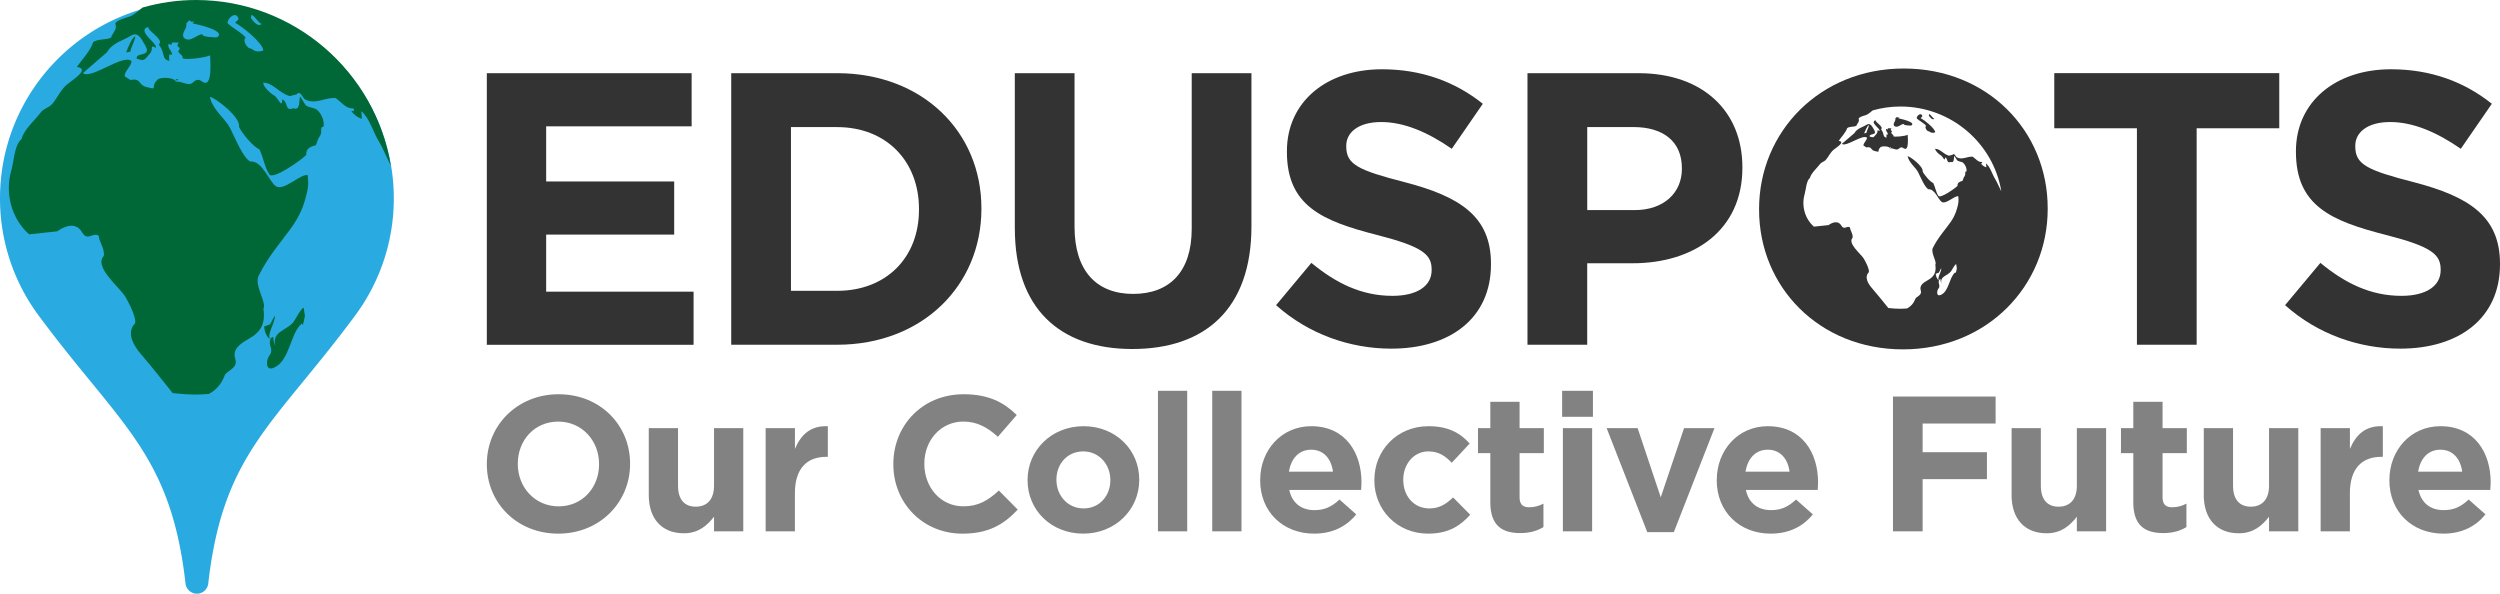 <svg xmlns="http://www.w3.org/2000/svg" viewBox="0 0 760.44 180.58"><path d="M388.15 92.82l10.74-12.86c7.43 6.14 15.22 10.03 24.66 10.03 7.43 0 11.92-2.95 11.92-7.79v-.24c0-4.6-2.83-6.96-16.64-10.5-16.64-4.25-27.38-8.85-27.38-25.25v-.24c0-14.99 12.04-24.9 28.91-24.9 12.04 0 22.3 3.78 30.68 10.5l-9.44 13.69c-7.32-5.07-14.51-8.14-21.48-8.14s-10.62 3.19-10.62 7.2v.24c0 5.43 3.54 7.2 17.82 10.86 16.76 4.37 26.2 10.38 26.2 24.78v.24c0 16.4-12.51 25.61-30.32 25.61-12.51 0-25.13-4.37-35.04-13.22zm76.47-70.56h33.75c19.71 0 31.62 11.68 31.62 28.55v.24c0 19.12-14.87 29.03-33.39 29.03h-13.81v24.78h-18.17v-82.6zm32.57 41.65c9.09 0 14.4-5.43 14.4-12.51v-.24c0-8.14-5.66-12.51-14.75-12.51H482.8V63.9h14.4zm152.8-24.9h-25.13V22.25h68.44v16.76h-25.13v65.84H650V39.01zm45.08 53.81l10.74-12.86c7.43 6.14 15.22 10.03 24.66 10.03 7.43 0 11.92-2.95 11.92-7.79v-.24c0-4.6-2.83-6.96-16.64-10.5-16.64-4.25-27.38-8.85-27.38-25.25v-.24c0-14.99 12.04-24.9 28.91-24.9 12.04 0 22.3 3.78 30.68 10.5l-9.44 13.69c-7.32-5.07-14.51-8.14-21.48-8.14s-10.62 3.19-10.62 7.2v.24c0 5.43 3.54 7.2 17.82 10.86 16.75 4.37 26.2 10.38 26.2 24.78v.24c0 16.4-12.51 25.61-30.33 25.61-12.51 0-25.13-4.37-35.04-13.22zM580.27 41c-.64.41-4.36.8-4.33.41.07-.45-.47-.48-.69-1.05.72-.85-.63-.42.1-1.35h-1.11c-.07.28-.01.39-.01.4-.03-.02-.14-.11-.5-.18-.27.67.64 1.11.51 1.73l-.37-.13c-.11.44-.03.34-.04 1.04-1.26-.23-.57-1.18-1.66-2.54.98-.77-2.03-2.28-1.6-2.76-2.12.56 1.69 2.75 1.1 3.26-.99-.55-.28.22-.87.87-.87.98-.79 1.31-2.12.81-.05-1.09 2.5-.12 1.33-2.11-.58-.98-1.14-2.16-2.24-1.44-1.04.68-2.92 1.07-3.72 2.55l-3.81 3.26c1.3 1.04 6.39-3.07 7.67-1.87-.08.85-1.08 1.49-1.1 2.36l.92.59c1.68-.37 1.23.78 2.48 1.08 2.08.51.49.13 1.8-1.16.43-.4 2.73-.36 2.83.35 1.02-.18 2.01.83 2.77.08.54-.53.99-.43 1.39-.13 1.85 1.32 1.23-3.82 1.28-4.08zm-12.57-.57l-.65.14c.17-.53.96-2.44 1.44-2.52-.03.68-.67 1.68-.78 2.38zm7.11 4.53c-.07-.45.97-.17 0 0zm2.69-8.94l.28-.32c-1 .36-.35-.71-1.28.36.25.81-.84 1.35-.37 2.22.97.81 1.93-.44 2.89-.59 0 .54 2 .47 2.3.54-.51-.12.1-.11.02-.02 1.75-1.11-3.77-2.17-3.83-2.2zm6.7-.1l.56-.54c-.32-1.37-1.75-.26-1.75.6.53.63 2.71 1.76 2.85 2.34-.5.2.13 1.69.92 1.64.56.47 1.19.56 1.88.27-.18-1.28-3.41-3.77-4.46-4.32z" fill="#333"/><path d="M579.08 20.84c-25.49 0-44.01 19.23-44.01 42.71v.24c0 23.48 18.29 42.48 43.78 42.48s44.01-19.23 44.01-42.71v-.24c0-23.48-18.29-42.48-43.78-42.48zm16.12 60.93l-.3 1.33-.14-.29c-1.89 1.52-1.87 5.84-4.45 6.91-1.38.57-1.21-1.27-.69-1.92.77-.97-.28-1.61.2-2.56l-.09-.06h-.01c-.47-.11-.92-1.27-.92-1.92.55-.1.84-.43.88-.23l.79-1.47c.17.97-1.24 2.86-.75 3.62h.01l.51-.32c0 .52.11 1 .32 1.47-.6-2.33 1.79-2.39 2.87-3.77.41-.54 1.08-2.01 1.6-2.23l.19 1.32-.02.1zm11.7-27.29c-.91-1.42-1.49-3.69-2.8-4.77l.1 1.19c-.69-.2-1.25-.59-1.65-1.19-.07-.27.7.37.28-.45-1.09.15-1.87-.97-2.76-1.58-1.57-.21-3.27 1.1-4.87.17-.37-.22-.72-1.48-1.31-.75l-1.08.26c-1.79-.54-2.56-2.05-4.18-2.1.02.68 1.17 1.68 1.72 1.99.72.41 1.22 2.19 1.31.6 1.03.59.3 1.89 1.76 1.41 1.11.43.81-1.33 1.05-1.85l.82 1.33c.58.53 1.41.33 1.95.87.68.7 1.07 1.7.9 2.55-.64-.04-.13.75-.53 1.38-.43.65-.39.78-.66 1.48-.75.19-1.64.53-1.51 1.5-.52.62-5.22 3.97-5.83 3.06-.77-1.14-.95-2.72-1.57-3.92-.92-.3-2.83-2.6-3.21-3.49.28-1.56-3.91-4.65-4.59-4.67.5 2.13 2.35 3.26 3.21 4.9.72 1.41 2.06 4.72 3.17 5.18 1.85-.18 2.99 3.15 3.99 3.83 1.29.88 3.93-1.99 5.06-1.7.13 1.51.1 1.96-.36 3.62-.94 3.41-2.53 4.89-4.57 7.65-1.18 1.58-1.94 2.71-2.83 4.46-.69 1.38 1.33 4.27.78 5.04.3 2.26-.26 3.58-2.23 4.7-1.45.83-2.69 1.62-2.21 3.18.5 1.56-1.48 1.8-1.71 2.68-.6 1.46-1.44 2.23-2.46 2.78-.68.04-1.36.1-2.04.1-1.24 0-2.46-.1-3.66-.23-1.61-1.98-3.27-4.08-4.98-6.05-1.05-1.18-2.46-3.33-.93-4.85.17-.98-1.02-3.25-1.56-4.13-.89-1.46-5-4.64-3.4-6.34.22-1.13-.78-2.25-.78-3.13-.87-.69-1.76.92-2.61-.54-.91-1.58-2.56-1.15-3.93-.18l-4.44.47c-2.89-2.55-3.81-6.54-2.8-9.96.41-1.42.46-3.95 1.61-4.9.38-1.47 2.1-2.92 3.02-4.14.48-.66 1.28-.71 1.85-1.38.86-.99 1.27-2.17 2.38-3.06 1.12-.87 3.51-2.35 1.48-2.67.81-1.17 2.1-2.45 2.58-3.86.7-.54 2-.32 2.79-.7.09-.19.18-.34.25-.48l-.39.32.04-.07.36-.26c.48-.87.65-.95.44-1.7.14-.56 1.93-.98 2.31-1.12.71-.27 1.34-.92 1.98-1.39 2.68-.75 5.49-1.17 8.4-1.17 15.47 0 28.3 11.2 30.71 25.81-.71-1.34-1.33-2.91-1.85-3.7z" fill="#333"/><path d="M588.39 36.11c-.51-.12-1.06-1.25-1.6-1.41l-.09.46c.2.33 1.1 1.58 1.69.95zM148.08 22.26h62.3v16.17h-44.25v16.76h38.94v16.17h-38.94v17.35h44.84v16.17h-62.89V22.26zm74.34 0h32.21c25.96 0 43.89 17.82 43.89 41.06v.24c0 23.25-17.94 41.3-43.89 41.3h-32.21v-82.6zm32.21 66.2c14.87 0 24.9-10.03 24.9-24.66v-.24c0-14.63-10.03-24.9-24.9-24.9h-14.04v49.79h14.04zm54.05-19.01V22.26h18.17v46.73c0 13.45 6.73 20.41 17.82 20.41s17.82-6.73 17.82-19.82V22.26h18.17v46.61c0 25.02-14.04 37.29-36.22 37.29s-35.75-12.39-35.75-36.7z" fill="#333"/><path d="M148.08 141.24v-.12c0-11.65 9.19-21.2 21.85-21.2s21.73 9.43 21.73 21.08v.12c0 11.66-9.19 21.2-21.85 21.2s-21.73-9.43-21.73-21.08zm34.14 0v-.12c0-7.03-5.15-12.88-12.42-12.88s-12.3 5.74-12.3 12.77v.12c0 7.03 5.15 12.89 12.42 12.89s12.3-5.74 12.3-12.77zm15.12 9.31v-20.32h8.9v17.51c0 4.22 1.99 6.38 5.39 6.38s5.56-2.17 5.56-6.38v-17.51h8.9v31.39h-8.9v-4.45c-2.05 2.63-4.68 5.04-9.19 5.04-6.73 0-10.66-4.45-10.66-11.66zm35.56-20.32h8.9v6.33c1.82-4.33 4.74-7.14 10.01-6.91v9.31h-.47c-5.91 0-9.55 3.57-9.55 11.07v11.6h-8.9v-31.39zm38.83 11.01v-.12c0-11.65 8.79-21.2 21.38-21.2 7.73 0 12.36 2.58 16.16 6.32l-5.74 6.62c-3.16-2.87-6.38-4.63-10.48-4.63-6.91 0-11.89 5.74-11.89 12.77v.12c0 7.03 4.86 12.89 11.89 12.89 4.68 0 7.56-1.87 10.78-4.8l5.74 5.8c-4.22 4.51-8.9 7.32-16.81 7.32-12.06 0-21.03-9.31-21.03-21.08zm40.83 4.86v-.12c0-9.02 7.26-16.34 17.04-16.34s16.93 7.2 16.93 16.22v.12c0 9.02-7.26 16.34-17.04 16.34s-16.93-7.2-16.93-16.22zm25.18 0v-.12c0-4.63-3.34-8.67-8.26-8.67s-8.14 3.92-8.14 8.55v.12c0 4.63 3.34 8.67 8.26 8.67s8.14-3.92 8.14-8.55zm14.48-27.23h8.9v42.75h-8.9v-42.75zm16.51 0h8.9v42.75h-8.9v-42.75zm14.59 27.23v-.12c0-8.96 6.38-16.34 15.52-16.34 10.48 0 15.29 8.14 15.29 17.04 0 .7-.06 1.52-.12 2.34h-21.85c.88 4.04 3.69 6.15 7.67 6.15 2.99 0 5.15-.94 7.61-3.22l5.1 4.51c-2.93 3.63-7.14 5.86-12.83 5.86-9.43 0-16.4-6.62-16.4-16.22zm22.14-2.63c-.53-3.98-2.87-6.68-6.62-6.68s-6.09 2.64-6.79 6.68h13.41zm12.59 2.63v-.12c0-8.96 6.85-16.34 16.46-16.34 5.91 0 9.6 1.99 12.53 5.27l-5.45 5.86c-1.99-2.11-3.98-3.46-7.14-3.46-4.45 0-7.61 3.92-7.61 8.55v.12c0 4.8 3.1 8.67 7.96 8.67 2.99 0 5.04-1.29 7.2-3.34l5.21 5.27c-3.05 3.34-6.56 5.74-12.83 5.74-9.43 0-16.34-7.26-16.34-16.22zm35.27 6.62v-14.88h-3.75v-7.61h3.75v-8.02h8.9v8.02h7.38v7.61h-7.38v13.41c0 2.05.88 3.05 2.87 3.05 1.64 0 3.1-.41 4.39-1.11v7.14c-1.87 1.11-4.04 1.82-7.03 1.82-5.45 0-9.14-2.17-9.14-9.43zm21.84-33.85h9.37v7.91h-9.37v-7.91zm.23 11.36h8.9v31.39h-8.9v-31.39zm13.31 0h9.43l7.03 21.03 7.09-21.03h9.25l-12.36 31.63h-8.08l-12.36-31.63zm33.5 15.87v-.12c0-8.96 6.38-16.34 15.52-16.34 10.48 0 15.29 8.14 15.29 17.04 0 .7-.06 1.52-.12 2.34h-21.85c.88 4.04 3.69 6.15 7.67 6.15 2.99 0 5.15-.94 7.61-3.22l5.1 4.51c-2.93 3.63-7.14 5.86-12.83 5.86-9.43 0-16.4-6.62-16.4-16.22zm22.14-2.63c-.53-3.98-2.87-6.68-6.62-6.68s-6.09 2.64-6.79 6.68h13.41zm31.46-22.85h31.22v8.2h-22.2v8.73h19.56v8.2h-19.56v15.87h-9.02v-41zm36.08 29.93v-20.32h8.9v17.51c0 4.22 1.99 6.38 5.39 6.38s5.56-2.17 5.56-6.38v-17.51h8.9v31.39h-8.9v-4.45c-2.05 2.63-4.69 5.04-9.2 5.04-6.73 0-10.66-4.45-10.66-11.66zm37.02 2.17v-14.88h-3.75v-7.61h3.75v-8.02h8.9v8.02h7.38v7.61h-7.38v13.41c0 2.05.88 3.05 2.87 3.05 1.64 0 3.1-.41 4.39-1.11v7.14c-1.87 1.11-4.04 1.82-7.03 1.82-5.45 0-9.14-2.17-9.14-9.43zm21.44-2.17v-20.32h8.9v17.51c0 4.22 1.99 6.38 5.39 6.38s5.56-2.17 5.56-6.38v-17.51h8.9v31.39h-8.9v-4.45c-2.05 2.63-4.68 5.04-9.2 5.04-6.73 0-10.66-4.45-10.66-11.66zm35.55-20.32h8.9v6.33c1.81-4.33 4.74-7.14 10.01-6.91v9.31h-.47c-5.91 0-9.55 3.57-9.55 11.07v11.6h-8.9v-31.39zm20.91 15.87v-.12c0-8.96 6.38-16.34 15.52-16.34 10.48 0 15.28 8.14 15.28 17.04 0 .7-.06 1.52-.12 2.34h-21.84c.88 4.04 3.69 6.15 7.67 6.15 2.99 0 5.15-.94 7.61-3.22l5.1 4.51c-2.93 3.63-7.15 5.86-12.83 5.86-9.43 0-16.4-6.62-16.4-16.22zm22.14-2.63c-.53-3.98-2.87-6.68-6.62-6.68s-6.09 2.64-6.79 6.68h13.41z" fill="#828282"/><path d="M119.78 59.45c.2 13.74-4.23 26.42-11.83 36.63-.05.06-.09.12-.13.18-24.65 33.21-39.99 41.68-44.47 81.23-.2 1.76-1.68 3.1-3.46 3.1-1.77 0-3.26-1.34-3.46-3.1-4.48-39.54-19.82-48.02-44.47-81.23-.05-.06-.09-.12-.13-.18A59.702 59.702 0 010 60.33C0 27.32 26.7.55 59.68.43c32.64-.11 59.63 26.38 60.1 59.01z" fill="#29abe2"/><path d="M83.57 95.98l-1.52 2.86c-.09-.39-.64.26-1.7.45 0 1.27.87 3.53 1.77 3.74-.95-1.48 1.77-5.16 1.44-7.06zm-1.44 7.07l.02-.02h-.02v.02zm7.17-5.14c-2.09 2.69-6.7 2.82-5.55 7.36-.41-.9-.62-1.85-.62-2.86l-.98.62.17.11c-.93 1.85 1.11 3.1-.38 4.99-1 1.27-1.33 4.86 1.33 3.74 4.97-2.09 4.93-10.52 8.58-13.49l.28.56.58-2.6.04-.19-.37-2.58c-1.01.43-2.3 3.29-3.1 4.34zM38.38 15.96l1.26-.26c.22-1.38 1.45-3.31 1.51-4.65-.92.16-2.45 3.87-2.77 4.91zm14.99 8.58c1.87-.34-.13-.88 0 0z" fill="#006837"/><path d="M118.86 50.34C114.21 21.85 89.43 0 59.57 0c-5.61 0-11.04.83-16.21 2.29-1.24.91-2.46 2.17-3.83 2.71-.74.27-4.19 1.1-4.46 2.19.42 1.46.08 1.61-.84 3.31l-.7.52-.07.13.76-.62c-.15.27-.31.58-.49.94-1.52.74-4.04.3-5.38 1.36-.93 2.75-3.41 5.24-4.97 7.53 3.93.62-.69 3.51-2.85 5.21-2.13 1.73-2.93 4.03-4.59 5.97-1.1 1.3-2.64 1.41-3.57 2.68-1.78 2.37-5.11 5.2-5.83 8.08-2.21 1.86-2.3 6.79-3.1 9.55-1.93 6.67-.16 14.46 5.41 19.43l8.57-.92c2.64-1.89 5.82-2.73 7.58.35 1.64 2.85 3.36-.29 5.05 1.05 0 1.72 1.93 3.91 1.5 6.11-3.09 3.32 4.85 9.52 6.56 12.38 1.03 1.71 3.33 6.15 3.01 8.05-2.95 2.97-.23 7.16 1.79 9.46 3.31 3.86 6.52 7.95 9.62 11.81 2.32.26 4.68.45 7.06.45 1.32 0 2.63-.1 3.94-.19 1.96-1.07 3.58-2.58 4.74-5.42.45-1.72 4.26-2.19 3.3-5.23-.94-3.05 1.46-4.58 4.26-6.21 3.81-2.19 4.89-4.77 4.31-9.18 1.07-1.5-2.84-7.14-1.5-9.83 1.7-3.41 3.18-5.61 5.46-8.69 3.94-5.39 7-8.27 8.82-14.92.89-3.25.96-4.13.7-7.07-2.18-.56-7.28 5.04-9.77 3.32-1.91-1.34-4.12-7.82-7.69-7.48-2.14-.9-4.72-7.35-6.12-10.1-1.66-3.2-5.25-5.4-6.2-9.55 1.31.04 9.41 6.05 8.86 9.1.73 1.74 4.41 6.24 6.19 6.82 1.2 2.35 1.56 5.43 3.04 7.66 1.19 1.78 10.25-4.76 11.26-5.97-.26-1.9 1.46-2.56 2.91-2.93.53-1.36.45-1.64 1.28-2.89.77-1.22-.21-2.77 1.02-2.68.33-1.65-.42-3.6-1.73-4.97-1.04-1.06-2.64-.66-3.76-1.7l-1.59-2.6c-.45 1.03.13 4.46-2.02 3.62-2.82.94-1.41-1.59-3.4-2.75-.18 3.11-1.15-.36-2.53-1.16-1.06-.6-3.28-2.56-3.31-3.88 3.12.08 4.61 3.04 8.06 4.09l2.09-.51c1.12-1.43 1.81 1.05 2.52 1.47 3.08 1.81 6.37-.74 9.4-.34 1.71 1.2 3.23 3.37 5.33 3.08.82 1.6-.66.35-.54.88.78 1.17 1.86 1.92 3.18 2.32l-.2-2.32c2.54 2.11 3.66 6.54 5.41 9.31.99 1.55 2.2 4.6 3.56 7.23zM76.49 4.52c1.04.31 2.1 2.52 3.09 2.75-1.15 1.22-2.88-1.22-3.27-1.86l.18-.89zM61.44 24.76c-.78-.58-1.63-.77-2.68.26-1.46 1.47-3.36-.51-5.34-.16-.2-1.38-4.64-1.47-5.47-.68-2.53 2.52.54 3.26-3.48 2.27-2.41-.58-1.53-2.82-4.78-2.11l-1.78-1.15c.04-1.69 1.97-2.95 2.12-4.6-2.47-2.35-12.3 5.66-14.8 3.64l7.36-6.37c1.56-2.88 5.18-3.65 7.19-4.97 2.12-1.41 3.21.88 4.32 2.8 2.26 3.87-2.67 1.98-2.56 4.11 2.56.98 2.42.34 4.1-1.58 1.15-1.28-.22-2.77 1.68-1.7 1.14-.99-6.22-5.26-2.12-6.36-.82.94 4.98 3.88 3.09 5.39 2.09 2.64.77 4.5 3.2 4.95.02-1.36-.14-1.17.08-2.02l.71.25c.24-1.2-1.51-2.07-.99-3.37.69.15.9.31.97.36 0-.03-.12-.24.02-.79h2.13c-1.4 1.81 1.21.99-.19 2.64.41 1.11 1.45 1.17 1.32 2.05-.05.76 7.12 0 8.36-.81-.09.49 1.1 10.53-2.47 7.95zm4.53-13.37c.15-.18-1.02-.21-.04.03-.58-.15-4.44 0-4.44-1.06-1.84.29-3.7 2.73-5.57 1.14-.9-1.68 1.19-2.75.71-4.32 1.81-2.09.56 0 2.48-.7l-.55.62c.13.06 10.77 2.13 7.4 4.29zm10.52 3.4c-1.53.1-2.74-2.81-1.78-3.2-.26-1.14-4.47-3.34-5.5-4.57 0-1.69 2.76-3.84 3.37-1.17L71.5 6.91c2.03 1.07 8.26 5.93 8.61 8.42-1.33.56-2.55.39-3.63-.53z" fill="#006837"/></svg>